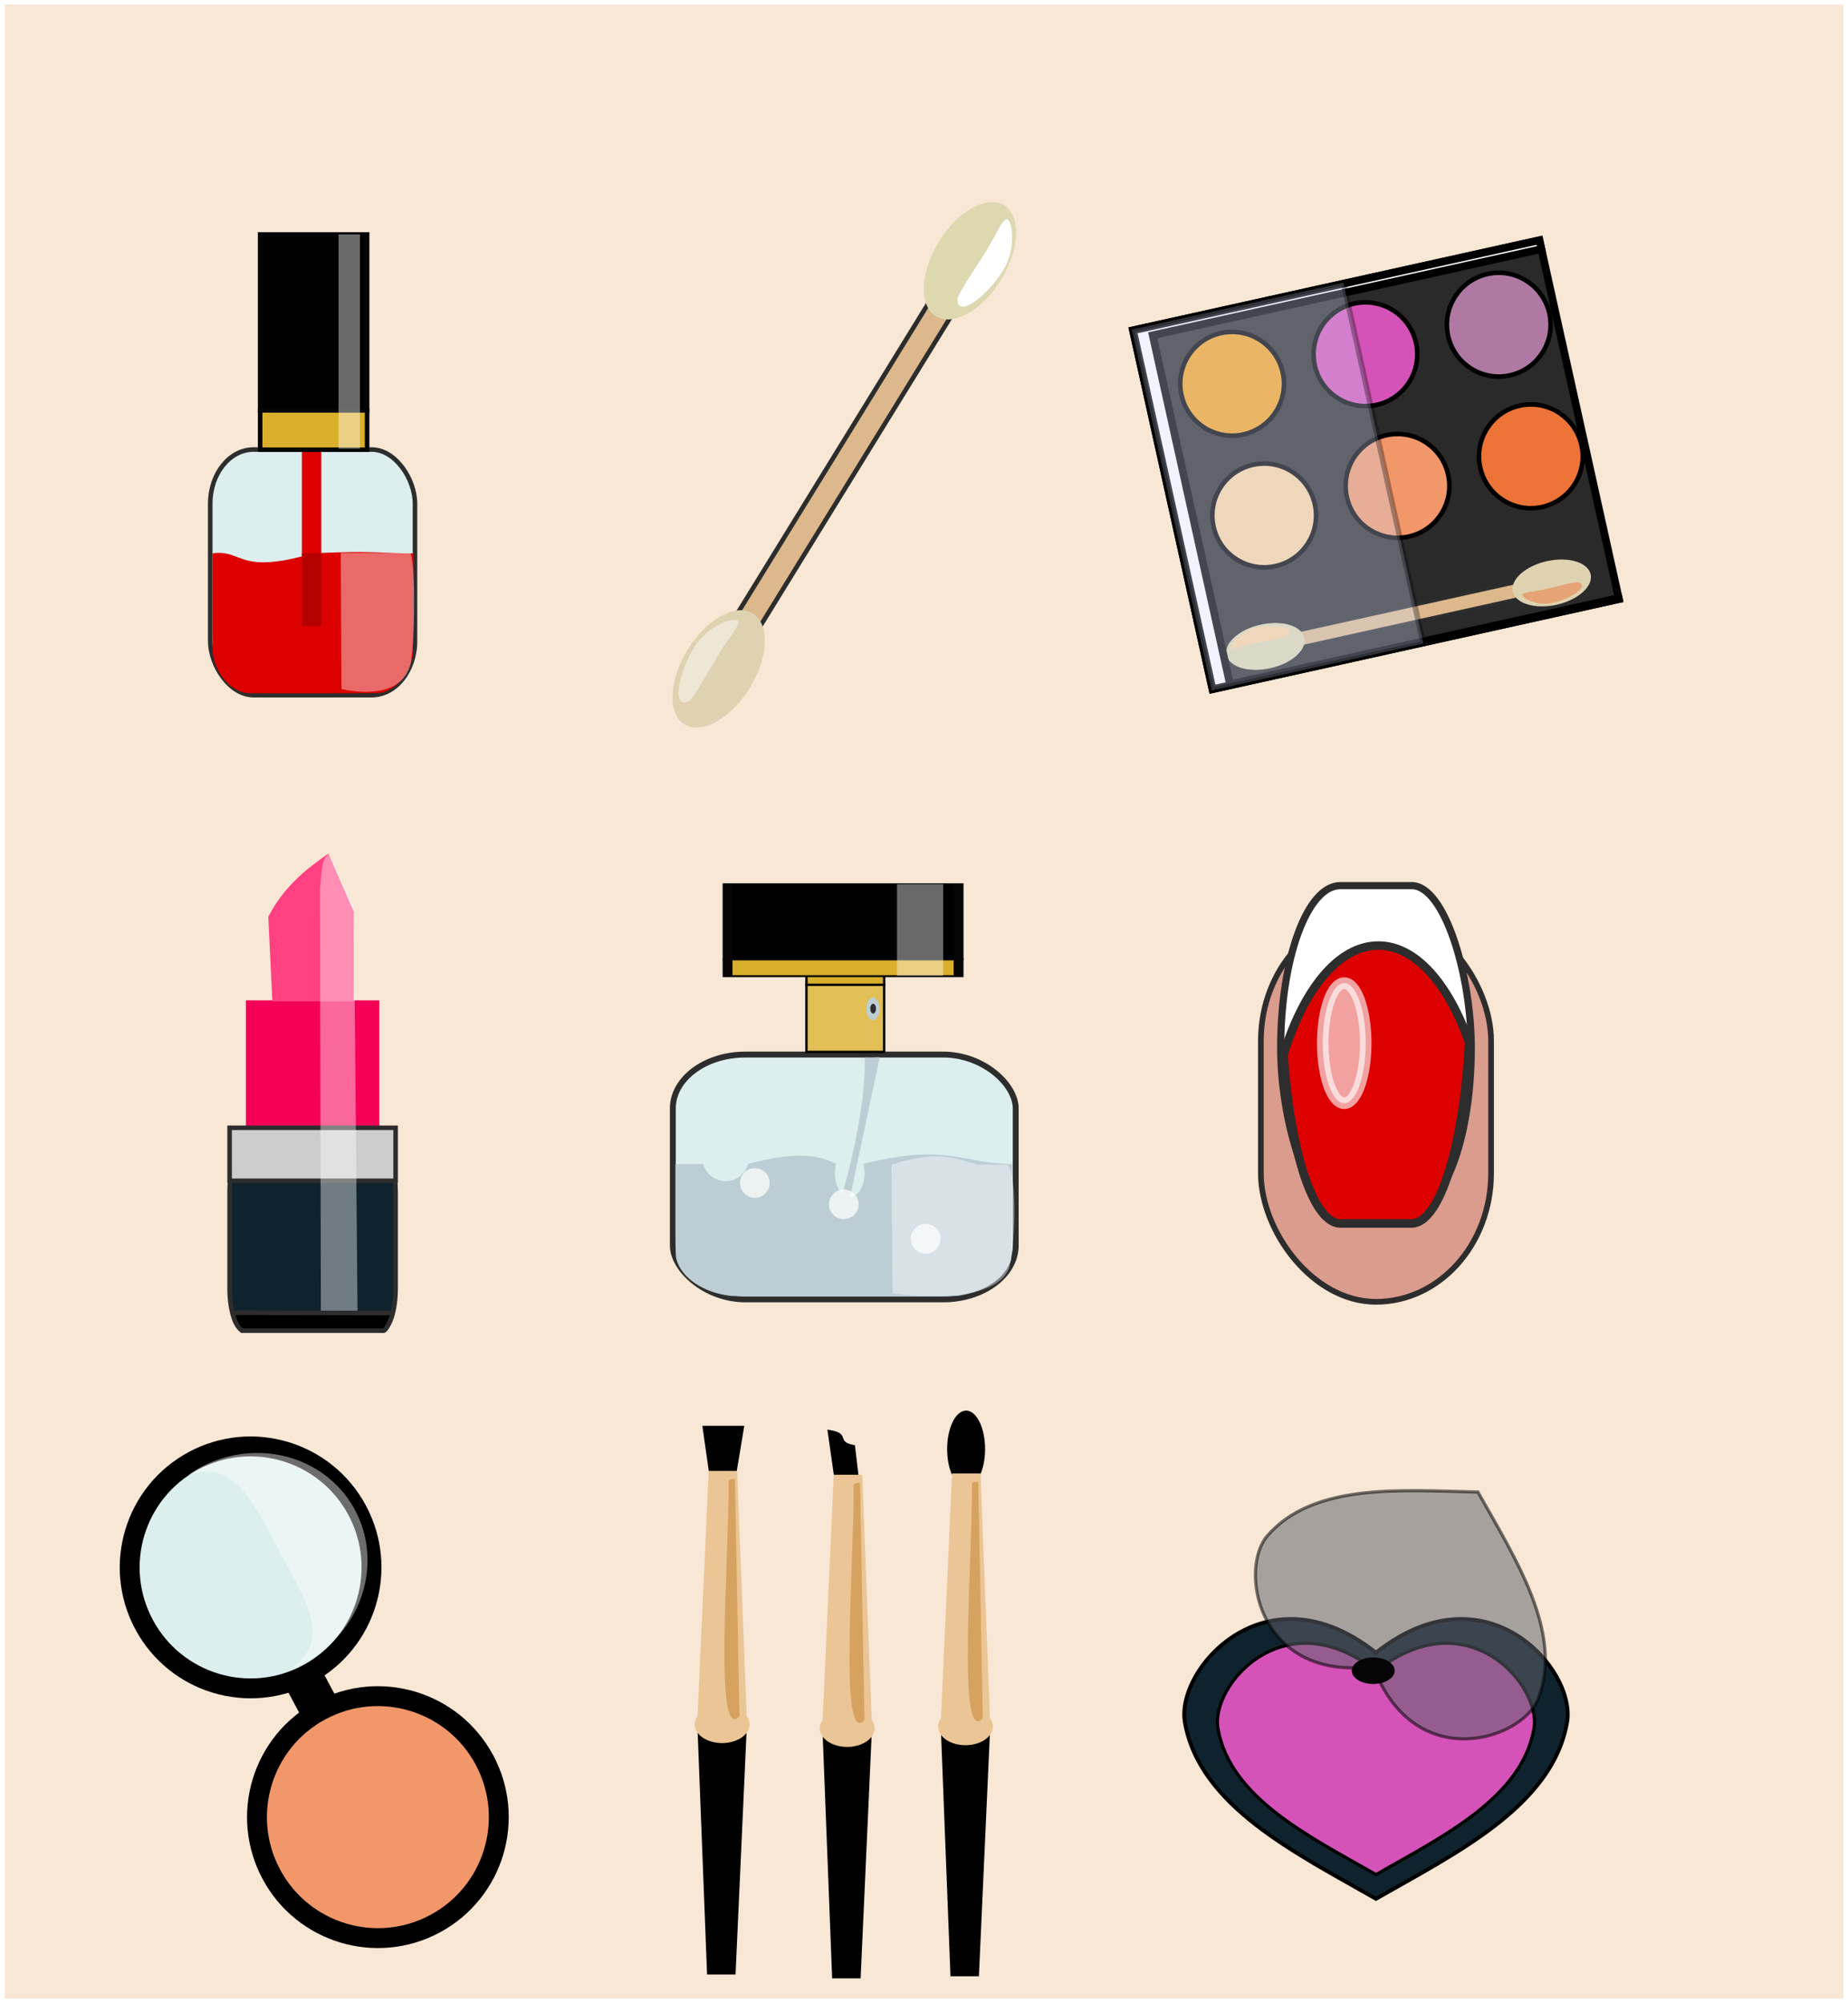 <svg xmlns="http://www.w3.org/2000/svg" width="405.982" height="439.762" viewBox="0 0 107.416 116.354"><rect x="0" y="0" width="107.416" height="116.354" fill="#333333" stroke="none"/><g transform="translate(44.802 -144.4)"><rect width="107.416" height="116.354" x="-44.802" y="144.4" rx="0" ry=".384" fill="#f8e7d5" stroke="#fff" stroke-width=".528"/><path d="M-30.628 211.274h7.993c.46 0 .829 1.07.829 2.398v5.566c0 1.328-.37 2.398-.829 2.398h-7.993c-.46 0-.829-1.07-.829-2.398v-5.566c0-1.328.37-2.398.83-2.398z" fill="#0e232e" stroke="#2d2d2d" stroke-width=".265"/><path d="M-30.51 202.512h7.757v10.48h-7.756z" fill="#f50057"/><path d="M-31.457 209.913h9.651v3.078h-9.65z" fill="#ccc" stroke="#2d2d2d" stroke-width=".265"/><path d="M-28.97 202.57l-.237-4.913c.876-1.704 2.149-2.748 3.493-3.671l1.48 3.375v5.21z" fill="#ff4081"/><path d="M-25.142 195.143l.912 1.944.21 23.533v.137h-2.132v-.137l-.052-24.686c.104-.28-.01-1.57.486-1.916z" opacity=".404" fill="#fff"/><path d="M-31.263 220.657l9.267.016c.03.137-.356 1.14-.578 1.026h-8.163c-.267-.212-.469-.58-.526-1.042z" stroke="#2d2d2d" stroke-width=".265"/><g transform="translate(-26.78 -44.84)"><rect ry="3.142" rx="2.516" y="215.353" x="-5.802" height="14.269" width="11.901" fill="#dceeee" stroke="#2d2d2d" stroke-width=".265"/><rect ry=".112" rx="0" y="213.399" x="-.474" height="8.111" width="1.125" fill="#dc0000"/><path d="M-3.742 229.49c-.969-.204-1.72-1.101-1.897-2.267-.028-.188-.033-.61-.033-3.028v-2.81c1.788-.247 1.448 1.281 5.844 0 3.504-.173 3.904-.001 5.843 0l-.007 2.905c-.007 2.883-.008 2.906-.054 3.1-.16.679-.417 1.154-.836 1.548a2.223 2.223 0 01-.95.536c-.12.034-.366.037-3.954.04-3.113.003-3.851-.002-3.956-.024z" fill="#dc0000"/><path d="M1.786 221.356H5.829c.272.56.306 4.186.045 6.325-.411 1.982-2.692 1.88-4.05 1.587l-.039-7.76z" opacity=".412" fill="#fff"/><rect width="1.125" height="4.225" x="-.474" y="221.387" rx="0" ry=".058" fill="#b50000"/><rect ry=".15" rx="0" y="202.86" x="-2.901" height="10.219" width="6.217" stroke="#050505" stroke-width=".265"/><rect width="6.217" height="2.284" x="-2.901" y="213.079" rx="0" ry=".034" fill="#daaf2c" stroke="#050505" stroke-width=".265"/><rect ry=".069" rx="0" y="202.86" x="1.658" height="12.443" width="1.243" opacity=".412" fill="#fff"/></g><g transform="translate(-15.235 -8.48)"><rect width="19.93" height="14.221" x="9.542" y="214.139" rx="4.214" ry="3.132" fill="#dceeee" stroke="#2d2d2d" stroke-width=".342"/><path d="M17.524 226.47c.69.38 3.314-7.837 3.168-12.16l.396.007.393-.022.083.017-2.643 12.455-.083-.018-1.314-.279z" fill="#bdcdd4"/><path d="M9.692 220.495v2.658c0 2.287.008 2.686.055 2.863.297 1.103 1.554 1.951 3.176 2.144.177.02 1.413.026 6.626.023 6.01-.003 6.422-.005 6.62-.038.63-.102 1.134-.261 1.594-.506.7-.373 1.13-.822 1.4-1.465.077-.183.077-.206.09-2.932l.011-2.747c-2.881 0-3.776-1.242-8.644 0 .044.169.066.35.066.533 0 .77-.386 1.395-.862 1.395s-.862-.625-.862-1.395c0-.183.023-.364.066-.533-1.475-.795-3.27-.474-5.107 0-.177.594-.708 1-1.31 1a1.376 1.376 0 01-1.31-1z" fill="#bdcdd4"/><path d="M22.25 220.535c2.78-.889 3.653-.347 5.068 0h1.704c.455.53.513 3.957.075 5.98-.688 1.873-4.508 1.777-6.782 1.5l-.065-7.335z" opacity=".412" fill="#fff"/><g transform="translate(32.375 -70.797)"><rect width="4.517" height="3.899" x="10.55" y="-284.782" rx="0" ry=".057" transform="scale(-1)" fill="#e1bf55" stroke="#050505" stroke-width=".139"/><rect ry=".013" rx="0" y="-280.883" x="10.55" height=".871" width="4.517" transform="scale(-1)" fill="#daaf2c" stroke="#050505" stroke-width=".139"/><path d="M-10.826 282.278a.38.655 0 01-.379.655.38.655 0 01-.38-.655.38.655 0 01.38-.655.38.655 0 01.38.655z" fill="#bdcdd4"/><path d="M-11.025 282.27a.165.284 0 01-.165.284.165.284 0 01-.165-.284.165.284 0 01.165-.285.165.284 0 01.165.285z" fill="#2d2d2d"/></g><g transform="matrix(2.16 0 0 .427 55.891 87.924)"><rect ry=".15" rx="0" y="272.422" x="-19.985" height="10.219" width="6.217" stroke="#050505" stroke-width=".265"/><rect width="6.217" height="2.284" x="-19.985" y="282.641" rx="0" ry=".034" fill="#daaf2c" stroke="#050505" stroke-width=".265"/><rect ry=".069" rx="0" y="272.422" x="-15.426" height="12.443" width="1.243" opacity=".412" fill="#fff"/></g><circle r=".862" cy="222.84" cx="19.48" opacity=".716" fill="#fff"/><circle cx="14.308" cy="221.599" r=".862" opacity=".716" fill="#fff"/><circle r=".862" cy="224.839" cx="24.237" opacity=".716" fill="#fff"/></g><g transform="rotate(31.636 84.11 156.03)"><rect ry=".134" rx="0" y="199.037" x="23.442" height="25.577" width="1.513" fill="#dcb88c" stroke="#2d2d2d" stroke-width=".265"/><ellipse ry="3.784" rx="2.119" cy="197.07" cx="24.199" fill="#ded8b1"/><ellipse cx="24.199" cy="224.917" rx="2.119" ry="3.784" fill="#ded2b1"/><path d="M26.116 196.185c.148 1.694-.72 4.227-1.356 3.184-.168-.277-.053-2.1-.053-3.302 0-1.203-.211-2.178.112-2.178.324 0 1.193 1.098 1.297 2.296z" fill="#fff"/><path d="M22.347 224.25c-.148 1.694.719 4.226 1.355 3.183.17-.276.054-2.1.054-3.302s.211-2.177-.113-2.177c-.323 0-1.192 1.097-1.296 2.295z" opacity=".475" fill="#fff"/></g><g transform="rotate(-12.493 -1068.809 87.814)"><rect ry=".149" rx="0" y="397.556" x="-21.141" height="21.35" width="24.197" fill="#2a2a2a" stroke="#000" stroke-width=".447"/><g stroke="#000" stroke-width=".265"><circle cx="-16.19" cy="401.832" r="3.014" fill="#f5a421"/><circle r="3.014" cy="401.832" cx="-8.253" fill="#d553b8"/><circle cx="-.315" cy="401.832" r="3.014" fill="#af79a3"/></g><g transform="translate(1.587)" stroke="#000" stroke-width=".265"><circle r="3.014" cy="409.703" cx="-17.61" fill="#fbd49e"/><circle cx="-9.673" cy="409.703" r="3.014" fill="#f2976a"/><circle r="3.014" cy="409.703" cx="-1.735" fill="#ed7336"/></g><rect transform="rotate(-90)" width=".926" height="15.656" x="-417.61" y="-16.395" rx="0" ry=".082" fill="#dcb88c" stroke="#2d2d2d" stroke-width=".162"/><ellipse transform="rotate(-90)" cx="-417.147" cy="-17.599" rx="1.297" ry="2.316" fill="#ded8b1"/><ellipse transform="rotate(-90)" ry="2.316" rx="1.297" cy="-.553" cx="-417.147" fill="#ded2b1"/><path d="M-18.14 415.973c1.037-.09 2.587.44 1.948.83-.169.103-1.285.032-2.021.032s-1.333.13-1.333-.068c0-.199.672-.73 1.405-.794z" fill="#fbd49e"/><path d="M-.962 418.28c1.037.09 2.588-.44 1.949-.83-.17-.103-1.285-.032-2.021-.032s-1.333-.13-1.333.068c0 .199.672.73 1.405.794z" opacity=".475" fill="#ed7336"/><path d="M-21.141 397.556v21.35H3.055v-.06h-23.141v-20.764H3.055v-.526z" fill="#fff" stroke="#000" stroke-width=".447"/><rect width="12.598" height="21.473" x="-21.203" y="397.494" rx="0" ry=".149" opacity=".317" fill="#d3dcfb" stroke="#000" stroke-width=".324"/></g><g><path d="M-3.977 227.225h2.436v.006l-.55 3.307v.006h-1.414v-.006l-.472-3.307zM-1.401 244.848a1.594 1.083 0 01-1.428.605 1.594 1.083 0 01-1.428-.604l.553 14.223v.025h1.657v-.025z"/><path d="M-2.829 245.654a1.594 1.083 0 001.594-1.084 1.594 1.083 0 00-.166-.48l-.553-14.222v-.026h-1.657v.026l-.646 14.224a1.594 1.083 0 00-.166.478 1.594 1.083 0 001.594 1.084z" fill="#ebc595"/><path d="M-2.083 230.317v.025l.261 13.748c-1.504 1.68-.601-9.14-.627-13.669 0-.012.045-.104.366-.104z" fill="#d6a260"/><g><path d="M3.292 227.449c1.474.197.396.708 1.598.9l.288 2.413v.006H3.764v-.006l-.472-3.307zM5.868 245.071a1.594 1.083 0 01-1.428.605 1.594 1.083 0 01-1.427-.603l.553 14.222v.026h1.657v-.026z"/><path d="M4.44 245.877a1.594 1.083 0 001.594-1.083 1.594 1.083 0 00-.166-.48l-.553-14.222v-.026H3.658v.026l-.645 14.224a1.594 1.083 0 00-.166.478 1.594 1.083 0 001.593 1.083z" fill="#ebc595"/><path d="M5.186 230.54v.026l.262 13.748c-1.504 1.68-.602-9.14-.628-13.669 0-.013.045-.105.366-.105z" fill="#d6a260"/></g><g transform="matrix(.174 0 0 .174 -23.608 184.6)"><ellipse cx="200.93" cy="252.738" rx="6.337" ry="12.849"/><path d="M208.912 346.971a9.144 6.216 0 01-8.192 3.471 9.144 6.216 0 01-8.192-3.462l3.174 81.605v.148h9.507v-.148z"/><path d="M200.72 351.596a9.144 6.216 0 009.144-6.216 9.144 6.216 0 00-.952-2.755l-3.174-81.604v-.148h-9.507v.148l-3.703 81.614a9.144 6.216 0 00-.952 2.745 9.144 6.216 0 009.144 6.216z" fill="#ebc595"/><path d="M205 263.595v.148l1.5 78.882c-8.629 9.635-3.45-52.44-3.6-78.429.001-.072.258-.601 2.1-.601z" fill="#d6a260"/></g></g><g transform="matrix(.233 -.125 .125 .233 -87.913 180.05)"><rect ry=".929" y="308.797" x="87.583" height="17.141" width="8.615" stroke="#000" stroke-width=".176"/><circle cx="93.169" cy="287.748" r="27.551" fill="#2d2d2d" stroke="#000" stroke-width="2.418"/><circle r="27.551" cy="349.324" cx="91.89" fill="#2d2d2d" stroke="#000" stroke-width="2.418"/><circle r="25.51" cy="349.324" cx="91.89" fill="#f2976a" stroke="#000" stroke-width="2.239"/><circle cx="93.169" cy="287.748" r="25.51" fill="#dceeee" stroke="#000" stroke-width="2.239"/><path d="M93.839 263.17a25.51 24.298 0 00-3.203.223c10.762 1.643 9.802 12.228 9.802 24.554 0 12.31.957 22.08-9.763 23.61a25.51 24.298 0 003.164.21 25.51 24.298 0 0025.51-24.299 25.51 24.298 0 00-25.51-24.298z" opacity=".429" fill="#fff"/></g><g transform="translate(-32.423 34.42)"><path d="M62.637 204.027c-3.9.008-6.53 3.772-6.147 5.987.844 4.89 6.48 7.62 11.11 10.266 4.629-2.646 10.265-5.376 11.11-10.266.528-3.066-4.714-9.101-11.11-4.03-1.776-1.408-3.464-1.96-4.963-1.957z" fill="#0e232e" stroke="#000" stroke-width=".223"/><path d="M63.497 205.436c-3.225.006-5.399 3.119-5.083 4.95.698 4.043 5.358 6.3 9.186 8.488 3.827-2.188 8.487-4.445 9.185-8.488.438-2.535-3.897-7.525-9.185-3.331-1.469-1.165-2.864-1.621-4.103-1.619z" fill="#d553b8" stroke="#000" stroke-width=".185"/><path d="M63.092 206.06c-2.761-1.666-3.022-5.454-1.808-6.861 2.68-3.106 7.837-2.642 12.245-2.547 2.154 3.847 4.987 8.181 3.503 12.006-.93 2.399-7.215 4.445-9.59-1.873-1.858.242-3.289-.085-4.35-.726z" opacity=".535" fill="#60636d" stroke="#000" stroke-width=".185"/><ellipse ry=".771" rx="1.247" cy="207.03" cx="67.44" fill="#050505"/></g><g transform="translate(20.02 -69.333)"><rect width="13.381" height="22.622" x="8.467" y="266.733" rx="6.691" ry="7.467" fill="#d99c8d" stroke="#2d2d2d" stroke-width=".329"/><rect width="11.078" height="18.832" x="9.618" y="265.179" rx="3.462" ry="9.416" fill="#fff" stroke="#2d2d2d" stroke-width=".417"/><path d="M15.295 268.661c-2.307 0-4.33 2.514-5.513 6.34.399 5.663 1.727 9.803 3.313 9.803h4.124c1.651 0 3.022-4.484 3.358-10.503-1.206-3.43-3.12-5.64-5.282-5.64z" fill="#dc0000" stroke="#2d2d2d" stroke-width=".495"/><path d="M14.56 274.33a1.248 3.489 0 01-1.248 3.489 1.248 3.489 0 01-1.248-3.489 1.248 3.489 0 011.248-3.489 1.248 3.489 0 011.248 3.49z" opacity=".631" fill="#fff" stroke="#fff" stroke-width=".67"/></g></g></svg>